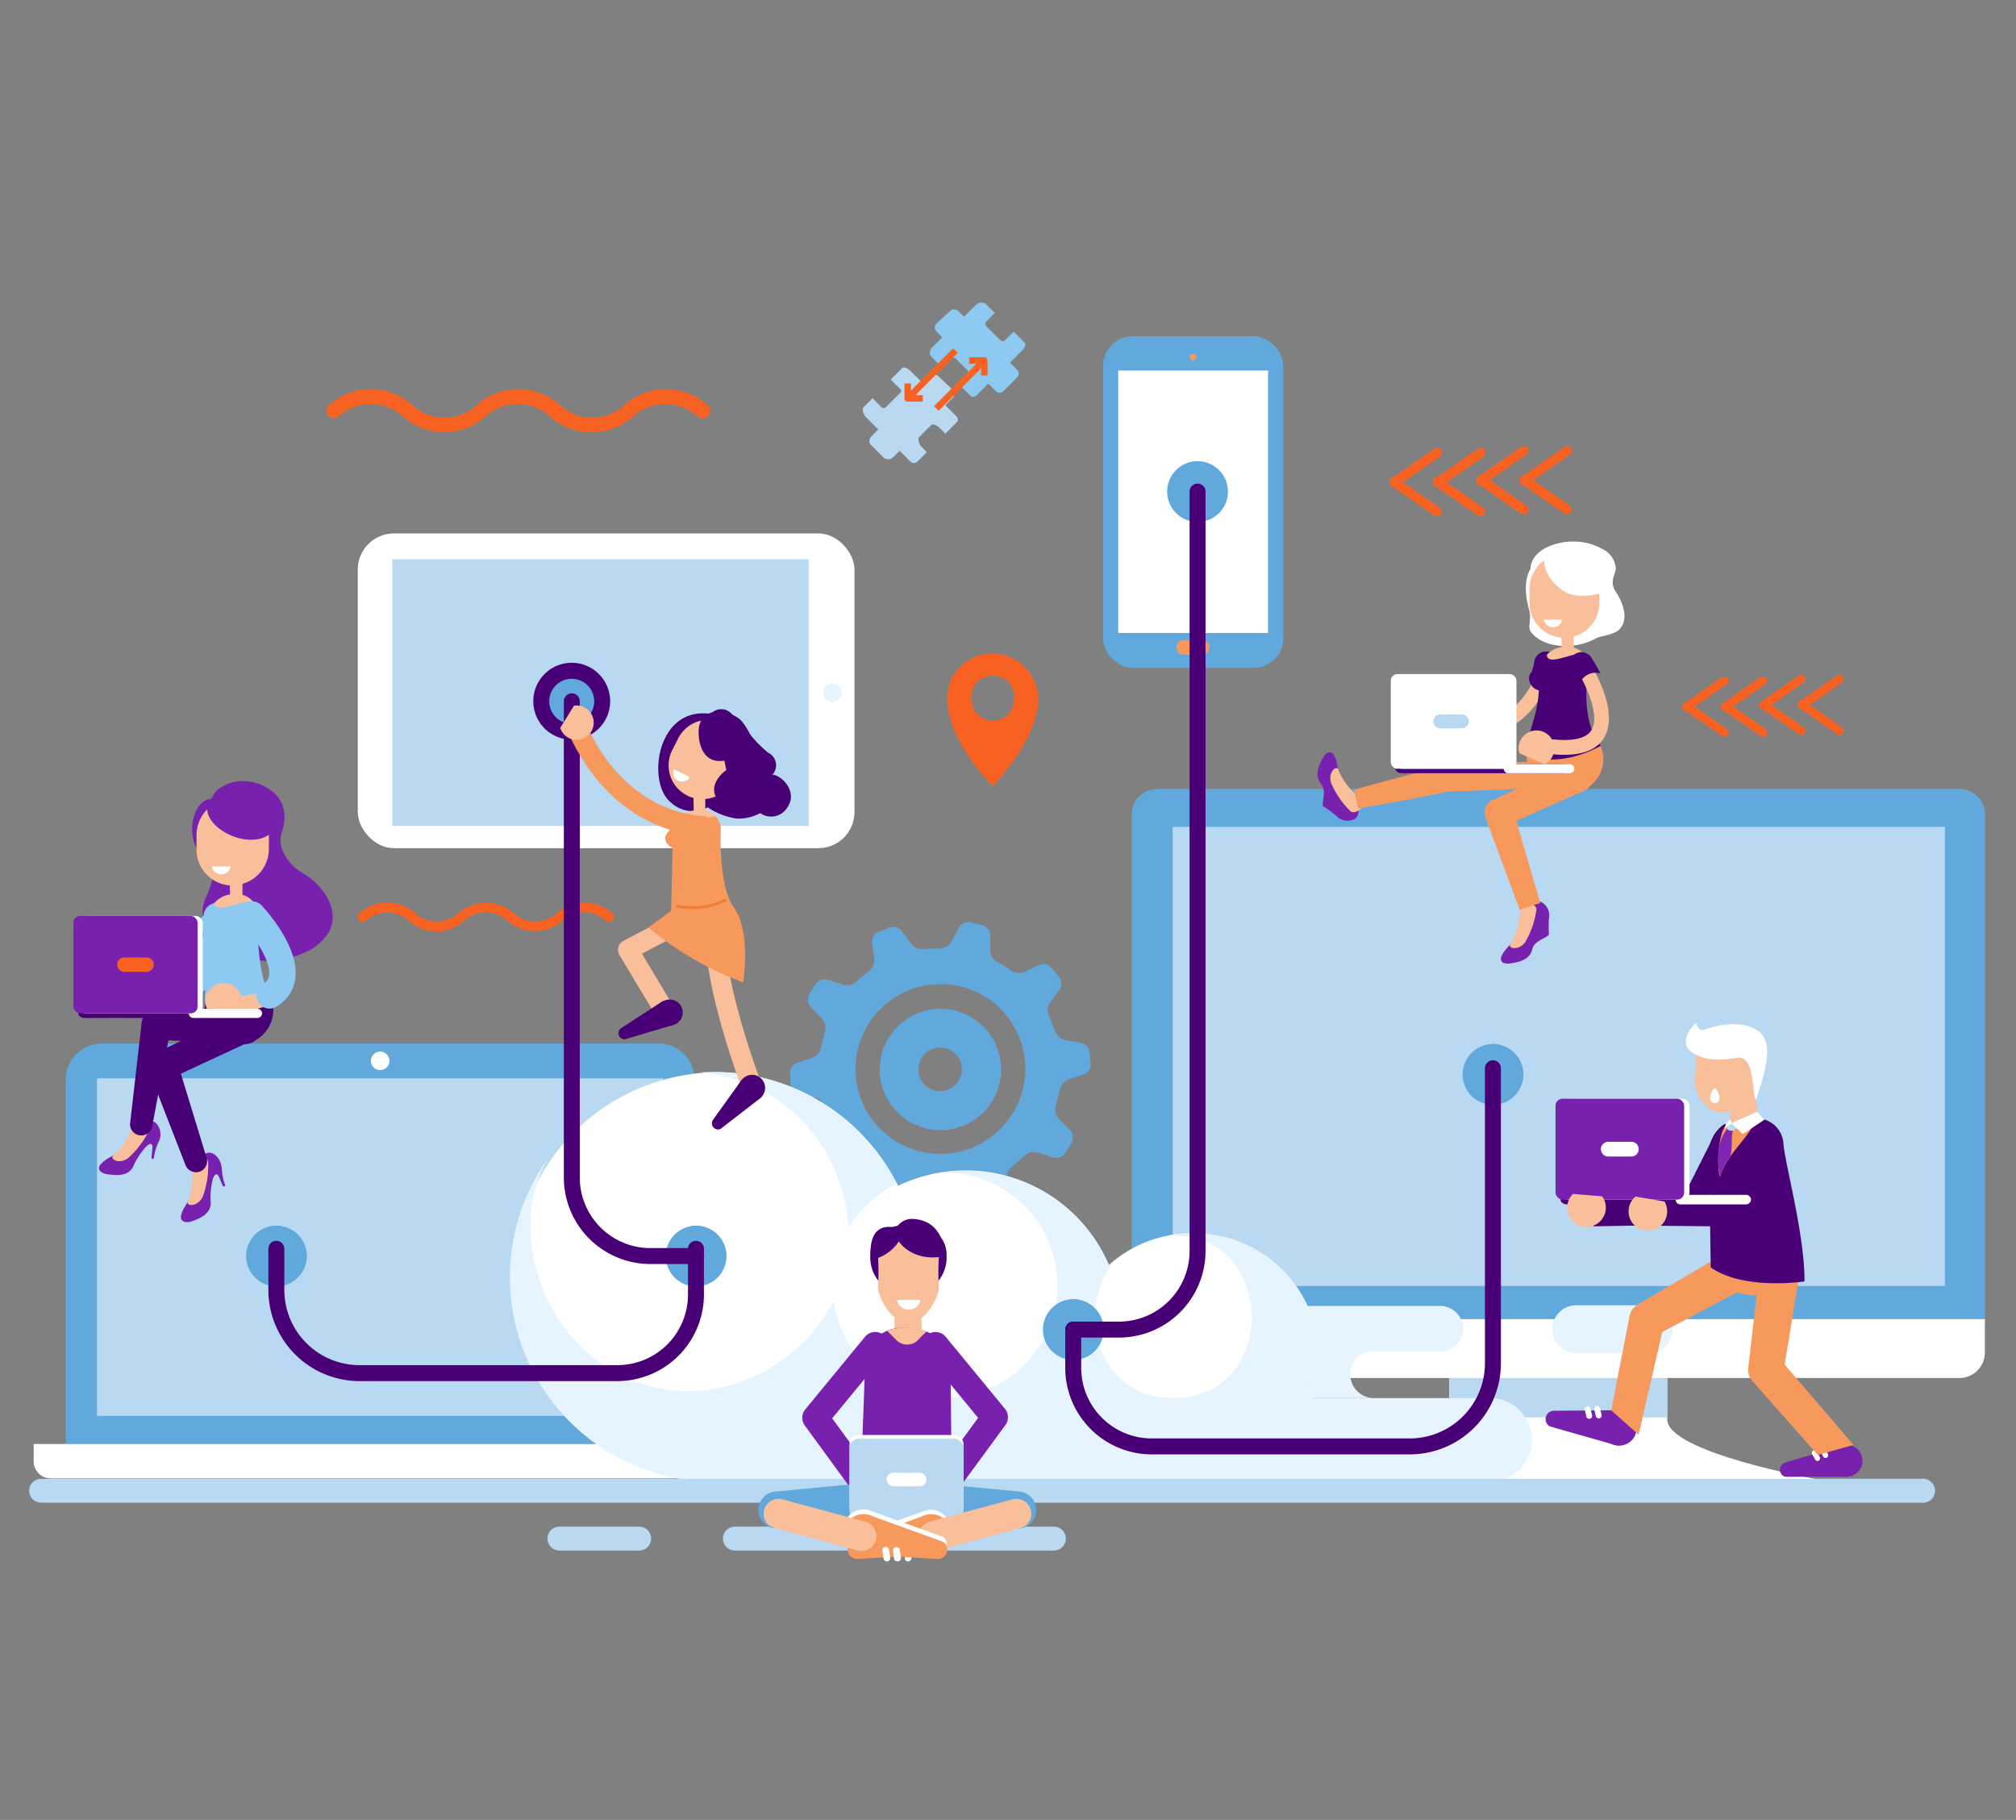 <?xml version="1.0" encoding="UTF-8" standalone="no"?> <svg xmlns:inkscape="http://www.inkscape.org/namespaces/inkscape" xmlns:sodipodi="http://sodipodi.sourceforge.net/DTD/sodipodi-0.dtd" xmlns="http://www.w3.org/2000/svg" xmlns:svg="http://www.w3.org/2000/svg" viewBox="0 0 360 325" id="Peopleusingcloudservice" version="1.1" sodipodi:docname="accompagnement-transition-digitale.svg" inkscape:version="1.2.1 (9c6d41e410, 2022-07-14)"><rect x="0" y="0" width="360" height="325" fill="#808080" stroke="none"/><defs id="defs6254"></defs><g data-name="Layer 1" fill="#000000" class="color000000 svgShape" id="g6249" transform="matrix(1.424,0,0,1.424,-83.411,-75.194)"><path fill="#b8d9f1" d="m 190.73,247.25 h -40 a 1.5,1.5 0 0 1 0,-3 h 40 a 1.5,1.5 0 1 1 0,3 z m -52,0 h -10 a 1.5,1.5 0 1 1 0,-3 h 10 a 1.5,1.5 0 1 1 0,3 z" class="colorb9b8f1 svgShape" id="path5899"></path><path fill="#61a9dc" d="m 195.19,184.67 a 1.37,1.37 0 0 0 -1.05,-1.1 l -2,-0.35 a 1.75,1.75 0 0 1 -1.23,-1.06 l -0.81,-2 a 1.71,1.71 0 0 1 0.15,-1.61 l 1.19,-1.67 a 1.34,1.34 0 0 0 0,-1.51 l -1.08,-1.28 a 1.35,1.35 0 0 0 -1.49,-0.28 l -1.84,0.91 a 1.72,1.72 0 0 1 -1.6,-0.16 c 0,0 -0.31,-0.24 -0.9,-0.61 -0.59,-0.37 -0.93,-0.53 -0.93,-0.53 a 1.7,1.7 0 0 1 -0.85,-1.36 v -2 a 1.38,1.38 0 0 0 -0.92,-1.21 l -1.62,-0.4 a 1.36,1.36 0 0 0 -1.37,0.65 l -0.31,0.59 -0.37,0.71 -0.27,0.51 a 1.8,1.8 0 0 1 -1.39,0.84 h -0.79 -0.36 l -1,0.07 a 1.76,1.76 0 0 1 -1.5,-0.63 l -1.2,-1.64 a 1.35,1.35 0 0 0 -1.45,-0.46 l -1.55,0.63 a 1.35,1.35 0 0 0 -0.73,1.33 l 0.29,2 a 1.71,1.71 0 0 1 -0.64,1.49 l -1.64,1.4 a 1.76,1.76 0 0 1 -1.57,0.36 l -2,-0.63 a 1.42,1.42 0 0 0 -1.46,0.48 c 0,0 -0.15,0.2 -0.45,0.71 -0.3,0.51 -0.43,0.72 -0.43,0.72 a 1.37,1.37 0 0 0 0.21,1.5 l 1.43,1.48 a 1.78,1.78 0 0 1 0.37,1.57 l -0.53,2.11 a 1.73,1.73 0 0 1 -1.05,1.21 l -1.94,0.65 a 1.35,1.35 0 0 0 -0.87,1.23 l 0.12,1.68 a 1.34,1.34 0 0 0 1,1.1 l 2,0.34 a 1.75,1.75 0 0 1 1.23,1.07 l 0.81,2 a 1.74,1.74 0 0 1 -0.13,1.61 l -1.2,1.67 a 1.31,1.31 0 0 0 0,1.51 l 1.07,1.28 a 1.35,1.35 0 0 0 1.49,0.27 L 166,199 a 1.64,1.64 0 0 1 1.59,0.16 c 0,0 0.32,0.24 0.9,0.6 0.58,0.36 0.94,0.55 0.94,0.55 a 1.67,1.67 0 0 1 0.85,1.35 v 2 a 1.35,1.35 0 0 0 0.9,1.21 l 1.63,0.4 a 1.34,1.34 0 0 0 1.36,-0.65 l 1,-1.81 a 1.76,1.76 0 0 1 1.39,-0.84 l 2.14,-0.16 a 1.76,1.76 0 0 1 1.5,0.64 l 1.2,1.64 a 1.34,1.34 0 0 0 1.45,0.45 l 1.56,-0.64 a 1.34,1.34 0 0 0 0.72,-1.32 l -0.29,-2 a 1.73,1.73 0 0 1 0.63,-1.49 l 1.65,-1.4 a 1.75,1.75 0 0 1 1.58,-0.36 l 1.94,0.62 a 1.41,1.41 0 0 0 1.45,-0.47 c 0,0 0.15,-0.2 0.47,-0.71 a 7.33,7.33 0 0 0 0.42,-0.73 1.4,1.4 0 0 0 -0.22,-1.51 l -1.42,-1.46 a 1.75,1.75 0 0 1 -0.37,-1.58 l 0.52,-2.09 a 1.75,1.75 0 0 1 1.06,-1.23 l 1.94,-0.64 a 1.35,1.35 0 0 0 0.87,-1.24 z m -9.66,7.82 a 10.64,10.64 0 1 1 -10.33,-16.19 9.59,9.59 0 0 1 1.07,-0.06 8,8 0 0 1 1,0 6.49,6.49 0 0 1 1.07,0.12 10.53,10.53 0 0 1 3.79,1.44 10.65,10.65 0 0 1 3.4,14.69 z" class="color566cd3 svgShape" id="path5901"></path><path fill="#61a9dc" d="m 180.49,180.44 a 7.62,7.62 0 0 0 -5.37,-1 7.61,7.61 0 1 0 5.37,1 z m -1.68,7.87 a 2.731,2.731 0 1 1 -4.64,-2.88 2.44,2.44 0 0 1 0.82,-0.84 2.74,2.74 0 0 1 2.94,0 1.18,1.18 0 0 1 0.18,0.13 2.72,2.72 0 0 1 0.7,3.59 z" class="color566cd3 svgShape" id="path5903"></path><path fill="#ffffff" d="m 267.65,230.81 v -10.1 h -27.33 v 10.1 c 0,4.12 -18.58,7.46 -18.58,7.46 h 64.49 c 0,0 -18.58,-3.34 -18.58,-7.46 z" class="colorffffff svgShape" id="path5905"></path><path fill="#b8d9f1" d="m 267.65,230.55 v -9.84 h -27.33 v 9.84 z" class="colorb9b8f1 svgShape" id="path5907"></path><path fill="#61a9dc" d="M 304.32,151.75 H 203.66 A 3.19,3.19 0 0 0 200.5,155 v 63.88 h 107 V 155 a 3.19,3.19 0 0 0 -3.18,-3.25 z" class="color566cd3 svgShape" id="path5909"></path><rect width="96.84" height="57.57" x="205.63" y="156.5" fill="#b8d9f1" class="colorb9b8f1 svgShape" id="rect5911"></rect><path fill="#ffffff" d="m 200.5,218.23 v 4.15 a 3.19,3.19 0 0 0 3.16,3.23 h 100.66 a 3.19,3.19 0 0 0 3.16,-3.23 v -4.15 z" class="colorffffff svgShape" id="path5913"></path><rect width="22.58" height="41.58" x="196.91" y="94.98" fill="#61a9dc" rx="3.68" class="color566cd3 svgShape" id="rect5915"></rect><rect width="18.79" height="32.91" x="198.8" y="99.27" fill="#ffffff" class="colorffffff svgShape" id="rect5917"></rect><path fill="#f7985d" fill-rule="evenodd" d="m 208.2,97.17 a 0.41,0.41 0 1 1 -0.42,0.41 0.41,0.41 0 0 1 0.42,-0.41 z m 1.18,37.73 H 207 a 0.91,0.91 0 0 1 -0.91,-0.9 v 0 a 0.91,0.91 0 0 1 0.91,-0.91 h 2.36 a 0.91,0.91 0 0 1 0.9,0.91 v 0 a 0.91,0.91 0 0 1 -0.88,0.9 z" class="colorf7b75d svgShape" id="path5919"></path><path fill="#61a9dc" d="m 145.69,233.89 v -45.62 a 4.55,4.55 0 0 0 -4.49,-4.6 H 71.31 a 4.55,4.55 0 0 0 -4.49,4.6 v 45.62 z" class="color566cd3 svgShape" id="path5921"></path><rect width="71.03" height="42.33" x="70.74" y="188.03" fill="#b8d9f1" class="colorb9b8f1 svgShape" id="rect5923"></rect><path fill="#ffffff" d="m 107.41,185.87 a 1.16,1.16 0 1 1 -1.16,-1.19 1.17,1.17 0 0 1 1.16,1.19 z M 62.8,233.89 v 2.16 a 2.13,2.13 0 0 0 2.11,2.15 h 82.69 a 2.13,2.13 0 0 0 2.11,-2.15 v -2.16 z" class="colorffffff svgShape" id="path5925"></path><path fill="#ffffff" fill-rule="evenodd" d="m 148.2,187.27 a 25.65,25.65 0 0 1 23,14.24 19.53,19.53 0 0 1 26.43,9.94 15.56,15.56 0 1 1 10.37,27.13 h -59.8 a 25.66,25.66 0 0 1 0,-51.31 z" class="colorffffff svgShape" id="path5927"></path><path fill="#e5f4ff" fill-rule="evenodd" d="m 165,206.77 a 14.55,14.55 0 0 1 6,-5.54 25.64,25.64 0 0 0 -22.83,-14 c -0.64,0 -1.27,0 -1.89,0.08 10.42,0.69 18.03,9.26 18.72,19.46 z" class="colore5e9ff svgShape" id="path5929"></path><path fill="#e5f4ff" fill-rule="evenodd" d="m 208,207.45 a 15.52,15.52 0 0 0 -3.07,0.31 c 0.26,0 0.51,0 0.78,0 13.14,0 13.12,20.38 0,20.38 -10,0 -12.38,-11.91 -7.07,-17.52 q -0.54,0.42 -1,0.87 a 19.5,19.5 0 0 0 -18,-11.87 19,19 0 0 0 -3,0.24 c 0.15,0 0.29,0 0.44,0 a 14.12,14.12 0 1 1 -14,16.12 20.85,20.85 0 0 1 -18,11.3 c -11.19,0 -19.48,-9.15 -20,-20 a 17.47,17.47 0 0 1 2.19,-9.19 25.65,25.65 0 0 0 20.9,40.52 H 208 a 15.57,15.57 0 1 0 0,-31.13 z" class="colore5e9ff svgShape" id="path5931"></path><path fill="#e5f4ff" d="M 245.39,238.57 H 200 a 5.22,5.22 0 0 1 -5.22,-5.22 v 0 a 5.22,5.22 0 0 1 5.22,-5.22 h 45.44 a 5.22,5.22 0 0 1 5.22,5.22 v 0 a 5.22,5.22 0 0 1 -5.27,5.22 z M 239,216.58 h -17.52 a 10.43,10.43 0 0 1 0.14,5.73 H 239 a 2.87,2.87 0 1 0 0,-5.73 z m 26.31,5.91 h -9.08 a 3,3 0 0 1 -3,-3 v 0 a 3,3 0 0 1 3,-3 h 9.08 a 3,3 0 0 1 3,3 v 0 a 3,3 0 0 1 -3,3 z" class="colore5e9ff svgShape" id="path5933"></path><path fill="#e5f4ff" d="m 230.89,228.13 h -11.41 a 3.1,3.1 0 0 0 2.17,-0.91 2.82,2.82 0 0 0 0.89,-2.06 3,3 0 0 0 -3.06,-2.94 h 11.41 a 2.84,2.84 0 0 0 -3,2.89 3,3 0 0 0 3,3.02 z" class="colore5e9ff svgShape" id="path5935"></path><rect width="62.29" height="39.47" x="103.44" y="119.7" fill="#ffffff" rx="4.53" class="colorffffff svgShape" id="rect5937"></rect><rect width="52.21" height="33.44" x="107.77" y="122.95" fill="#b8d9f1" class="colorb9b8f1 svgShape" id="rect5939"></rect><path fill="#e5f4ff" d="m 164.14,139.67 a 1.16,1.16 0 1 1 -1.16,-1.16 1.16,1.16 0 0 1 1.16,1.16 z" class="colore5e9ff svgShape" id="path5941"></path><circle cx="193.17" cy="219.54" r="3.81" fill="#61a9dc" class="color566cd3 svgShape" id="circle5943"></circle><path fill="#61a9dc" d="m 193.17,220.77 a 2.52,2.52 0 1 0 -2.52,-2.52 2.51,2.51 0 0 0 2.52,2.52 z m 52.63,-29.42 a 3.81,3.81 0 1 0 -3.81,-3.81 3.8,3.8 0 0 0 3.81,3.81 z" class="color566cd3 svgShape" id="path5945"></path><path fill="#61a9dc" d="m 245.8,188.77 a 2.52,2.52 0 1 0 -2.52,-2.52 2.52,2.52 0 0 0 2.52,2.52 z m -37.05,-70.51 a 3.81,3.81 0 1 0 -3.81,-3.81 3.81,3.81 0 0 0 3.81,3.81 z" class="color566cd3 svgShape" id="path5947"></path><path fill="#61a9dc" d="m 208.75,115.68 a 2.52,2.52 0 1 0 -2.51,-2.52 2.52,2.52 0 0 0 2.51,2.52 z" class="color566cd3 svgShape" id="path5949"></path><path fill="#8ec9f2" d="m 186.14,99.19 -0.91,-0.91 1.52,-1.53 c 0.31,-0.3 0.56,-0.78 0.29,-1 l -1.35,-1.35 -1,1 c -0.31,0.31 -0.54,0.21 -0.81,-0.06 l -1.46,-1.46 c -0.27,-0.26 -0.39,-0.52 -0.09,-0.83 l 1,-1 -1.16,-1.16 A 1,1 0 0 0 181,91 l -1.53,1.52 -0.73,-0.73 a 0.73,0.73 0 0 0 -1,0 L 176,93.38 a 0.74,0.74 0 0 0 0,1 l 0.73,0.73 -1.34,1.34 a 0.83,0.83 0 0 0 0,1.11 l 1.16,1.16 0.72,-0.73 c 0.31,-0.3 0.88,-0.49 1.15,-0.22 l 1.46,1.45 c 0.27,0.27 0,0.82 -0.26,1.13 l -0.72,0.72 1.35,1.35 c 0.27,0.27 0.61,0.14 0.92,-0.16 l 1.34,-1.35 0.92,0.92 a 0.67,0.67 0 0 0 1,0 l 1.66,-1.66 a 0.68,0.68 0 0 0 0.05,-0.98 z" class="color8edef2 svgShape" id="path5951"></path><path fill="#b8d9f1" d="m 175.31,100 -0.93,0.94 -1.57,-1.56 c -0.3,-0.31 -0.85,-0.67 -1.12,-0.4 l -1.42,1.42 1.13,1.13 c 0.31,0.3 0.21,0.39 -0.06,0.66 l -1.46,1.46 c -0.27,0.27 -0.49,0.5 -0.8,0.19 l -1.08,-1.1 -1.13,1.12 c -0.26,0.27 0,0.93 0.28,1.24 l 1.56,1.56 -0.81,0.82 c -0.27,0.26 -0.45,0.77 -0.15,1.07 l 1.66,1.67 a 0.89,0.89 0 0 0 1.16,-0.07 l 0.82,-0.81 1.29,1.29 a 0.65,0.65 0 0 0 1,0 l 1.12,-1.13 -0.67,-0.67 c -0.3,-0.3 -0.53,-1 -0.26,-1.25 l 1.46,-1.46 c 0.27,-0.27 0.81,0.09 1.12,0.4 l 0.67,0.67 1.42,-1.42 c 0.27,-0.27 0.18,-0.54 -0.12,-0.85 l -1.3,-1.3 0.93,-0.93 a 0.74,0.74 0 0 0 0,-1 L 176.27,100 a 0.65,0.65 0 0 0 -0.96,0 z" class="colorb8b9f1 svgShape" id="path5953"></path><path fill="#7d27b3" d="M 180.12,97.6 H 182 a 0.38,0.38 0 0 1 0.29,0.12 0.36,0.36 0 0 1 0.12,0.29 v 1.89 h -0.81 v -1.47 h -1.5 z" class="color2747b3 svgShape" id="path5955" style="fill:#f76223"></path><rect width="8.54" height="0.81" x="174.74" y="100.61" fill="#7d27b3" transform="rotate(-45,179.002,101.015)" class="color2747b3 svgShape" id="rect5957" style="fill:#f76223"></rect><path fill="#7d27b3" d="m 172,102.78 v 0 -1.89 h 0.81 v 1.47 h 1.49 v 0.81 h -1.91 a 0.38,0.38 0 0 1 -0.29,-0.12 0.36,0.36 0 0 1 -0.1,-0.27 z" class="color2747b3 svgShape" id="path5959" style="fill:#f76223"></path><rect width="8.54" height="0.81" x="171.1" y="99.36" fill="#7d27b3" transform="rotate(-45,175.392,99.76)" class="color2747b3 svgShape" id="rect5961" style="fill:#f76223"></rect><path fill="#b8d9f1" fill-rule="evenodd" d="m 183.05,134.74 a 5.66,5.66 0 0 0 -5.71,5.64 c 0,5.37 5.72,11 5.72,11 0,0 5.72,-5.77 5.72,-11 a 5.79,5.79 0 0 0 -5.73,-5.64 z m 1.41,8.06 a 2.74,2.74 0 0 1 -1.4,0.38 2.6,2.6 0 0 1 -1.82,-0.71 c -1.6,-1.48 -1,-4.92 1.83,-4.92 3.06,0 3.52,4.03 1.39,5.25 z" class="colorb9b8f1 svgShape" id="path5963" style="fill:#f76223"></path><path fill="#b8d9f1" d="m 274.53,137.72 -4.53,3.12 a 0.57,0.57 0 0 0 -0.37,0.22 0.56,0.56 0 0 0 -0.09,0.35 0.55,0.55 0 0 0 0.09,0.34 0.57,0.57 0 0 0 0.37,0.22 l 4.49,3.12 a 0.54,0.54 0 0 0 0.75,-0.13 0.55,0.55 0 0 0 -0.14,-0.75 l -4,-2.8 4,-2.81 a 0.55,0.55 0 0 0 0.14,-0.75 0.54,0.54 0 0 0 -0.71,-0.13 z" class="colorb9b8f1 svgShape" id="path5965" style="fill:#f76223"></path><path fill="#b8d9f1" d="m 279.33,137.72 -4.49,3.12 a 0.55,0.55 0 0 0 -0.36,0.22 0.56,0.56 0 0 0 -0.09,0.35 0.55,0.55 0 0 0 0.09,0.34 0.55,0.55 0 0 0 0.36,0.22 l 4.49,3.12 a 0.54,0.54 0 1 0 0.62,-0.88 l -4,-2.8 4,-2.81 a 0.54,0.54 0 0 0 -0.62,-0.88 z" class="colorb9b8f1 svgShape" id="path5967" style="fill:#f76223"></path><path fill="#b8d9f1" d="m 284.14,137.51 -4.49,3.12 a 0.53,0.53 0 0 0 -0.37,0.23 0.57,0.57 0 0 0 0.37,0.9 l 4.49,3.12 a 0.531,0.531 0 1 0 0.61,-0.87 l -4,-2.81 4,-2.81 a 0.53,0.53 0 0 0 0.13,-0.74 0.54,0.54 0 0 0 -0.74,-0.14 z" class="colorb9b8f1 svgShape" id="path5969" style="fill:#f76223"></path><path fill="#b8d9f1" d="m 288.94,137.51 -4.49,3.12 a 0.53,0.53 0 0 0 -0.36,0.23 0.63,0.63 0 0 0 0,0.68 0.52,0.52 0 0 0 0.36,0.22 l 4.49,3.12 a 0.54,0.54 0 0 0 0.75,-0.13 0.52,0.52 0 0 0 -0.14,-0.74 l -4,-2.81 4,-2.81 a 0.52,0.52 0 0 0 0.14,-0.74 0.55,0.55 0 0 0 -0.75,-0.14 z m -50.53,-28.41 -5.09,3.54 a 0.59,0.59 0 0 0 -0.51,0.64 0.59,0.59 0 0 0 0.1,0.38 0.57,0.57 0 0 0 0.41,0.25 l 5.09,3.54 a 0.62,0.62 0 0 0 0.85,-0.15 0.61,0.61 0 0 0 -0.16,-0.84 l -4.57,-3.18 4.57,-3.18 a 0.61,0.61 0 1 0 -0.69,-1 z" class="colorb9b8f1 svgShape" id="path5971" style="fill:#f76223"></path><path fill="#b8d9f1" d="m 243.85,109.1 -5.08,3.54 a 0.62,0.62 0 0 0 -0.42,0.25 0.6,0.6 0 0 0 -0.1,0.39 0.58,0.58 0 0 0 0.52,0.63 l 5.08,3.54 a 0.62,0.62 0 0 0 0.85,-0.15 0.61,0.61 0 0 0 -0.15,-0.84 l -4.55,-3.18 4.58,-3.18 a 0.61,0.61 0 0 0 -0.7,-1 z" class="colorb9b8f1 svgShape" id="path5973" style="fill:#f76223"></path><path fill="#b8d9f1" d="m 249.29,108.87 -5.08,3.53 a 0.63,0.63 0 0 0 -0.42,0.26 0.58,0.58 0 0 0 -0.1,0.38 0.6,0.6 0 0 0 0.1,0.39 0.62,0.62 0 0 0 0.42,0.25 l 5.08,3.54 a 0.61,0.61 0 0 0 0.7,-1 l -4.58,-3.22 4.58,-3.18 a 0.61,0.61 0 0 0 0.15,-0.84 0.62,0.62 0 0 0 -0.85,-0.11 z" class="colorb9b8f1 svgShape" id="path5975" style="fill:#f76223"></path><path fill="#b8d9f1" d="m 254.74,108.87 -5.09,3.53 a 0.66,0.66 0 0 0 -0.42,0.26 0.58,0.58 0 0 0 -0.1,0.38 0.6,0.6 0 0 0 0.1,0.39 0.64,0.64 0 0 0 0.42,0.25 l 5.09,3.54 a 0.61,0.61 0 0 0 0.84,-0.15 0.62,0.62 0 0 0 -0.15,-0.85 l -4.58,-3.22 4.58,-3.18 a 0.607,0.607 0 0 0 -0.69,-1 z" class="colorb9b8f1 svgShape" id="path5977" style="fill:#f76223"></path><path fill="#7821af" d="m 85,160.47 c -1.3,0 -2.34,-1.69 -2.33,-3.75 0.01,-2.06 1.09,-3.72 2.39,-3.72 1.3,0 2.34,1.68 2.33,3.75 -0.01,2.07 -1.06,3.72 -2.39,3.72 z" class="color2143af svgShape" id="path5979"></path><path fill="#7821af" d="m 96.43,162.23 c -1.51,-0.87 -3.18,-3 -2.54,-4.95 1.49,-4.47 -2,-6.07 -3.72,-6.4 a 5.16,5.16 0 0 0 -4.2,0.88 c -1.56,1.25 -1.1,3.4 -0.23,5.13 a 1.91,1.91 0 0 0 -0.85,2.58 c 1.18,1.9 0.16,4.45 -0.54,6 -1.13,2.44 0.44,5.46 3.19,6.85 a 11,11 0 0 0 9.09,0 6.55,6.55 0 0 0 3.23,-2.7 c 1.35,-2.62 -0.6,-5.76 -3.43,-7.39 z" class="color2143af svgShape" id="path5981"></path><path fill="#f9be9a" d="m 77.5,179.32 a 19.26,19.26 0 0 1 -2.07,0.17 1,1 0 1 1 -0.05,-1.91 c 3.36,-0.1 5.87,-1.09 7.47,-3 a 9.7,9.7 0 0 0 2,-6.82 1,1 0 0 1 0.83,-1.07 1,1 0 0 1 1.07,0.83 11.57,11.57 0 0 1 -2.41,8.31 10.57,10.57 0 0 1 -6.84,3.49 z" class="colorf99ab6 svgShape" id="path5983"></path><path fill="#8ec9f2" d="m 85.54,166.05 a 1.67,1.67 0 0 0 -1.42,1.84 9.16,9.16 0 0 1 -1.81,6.29 7.84,7.84 0 0 1 -4.67,2.46 3.73,3.73 0 0 1 0.22,3.33 11.24,11.24 0 0 0 7,-3.63 12.38,12.38 0 0 0 2.58,-8.86 1.67,1.67 0 0 0 -1.9,-1.43 z" class="color8edef2 svgShape" id="path5985"></path><path fill="#f9be9a" d="m 85.8,167.68 a 1.06,1.06 0 0 1 -0.3,-1.68 3.36,3.36 0 0 1 2.43,-1.08 h 0.24 a 2.66,2.66 0 0 1 2.13,0.94 c -0.41,1.25 -3.17,2.32 -4.5,1.82 z" class="colorf99ab6 svgShape" id="path5987"></path><path fill="#f9be9a" d="m 87.42,163 v 1.08 2 h 1.56 v -2.6 -1 A 2.67,2.67 0 0 1 87.42,163 Z" class="colorf99ab6 svgShape" id="path5989"></path><path fill="#f9be9a" d="m 87.42,163.26 v 1.08 A 2.75,2.75 0 0 0 89,163.6 v -0.81 a 2.61,2.61 0 0 1 -1.58,0.47 z" class="colorf99ab6 svgShape" id="path5991"></path><path fill="#f9be9a" d="m 87.81,163.81 v 0 a 4.54,4.54 0 0 0 4.48,-4.57 v -1.78 A 4.53,4.53 0 0 0 87.7,153 v 0 a 4.59,4.59 0 0 0 -2.19,0.59 4.53,4.53 0 0 0 -2.29,4 v 1.78 a 4.51,4.51 0 0 0 4.57,4.48 z" class="colorf99ab6 svgShape" id="path5993"></path><path fill="#490077" d="m 84.37,178.53 a 4.29,4.29 0 1 0 5.14,-3.23 4.3,4.3 0 0 0 -5.14,3.23 z" class="color121f55 svgShape" id="path5995"></path><path fill="#feffff" d="m 87.51,161.46 a 1.21,1.21 0 0 1 -2.38,0 z" class="colorfffeff svgShape" id="path5997"></path><path fill="#8ec9f2" d="m 83.52,168.39 c -0.29,0.81 0.52,1.63 1.38,1.72 a 1.55,1.55 0 0 0 1.72,-1.38 c 0.09,-0.85 -1.18,-2.73 -1.66,-2 -0.48,0.73 -1.19,0.97 -1.44,1.66 z" class="color8edef2 svgShape" id="path5999"></path><path fill="#8ec9f2" d="m 90.3,165.85 a 2.62,2.62 0 0 1 0.63,1.6 c 0,0 -0.38,7.05 1.55,10.3 l -8.22,0.69 0.22,-9.76 a 3.59,3.59 0 0 1 1,-2.68 c 0.06,1.57 3.3,-0.32 4.82,-0.15 z" class="color8edef2 svgShape" id="path6001"></path><path fill="#7821af" d="m 84.76,197.35 a 1.46,1.46 0 0 0 -1.2,1 31.85,31.85 0 0 1 -0.93,4.14 c -0.49,1.28 -1,1.55 -1.31,2.59 -0.3,0.89 0.52,1.18 1.33,0.87 0.32,-0.13 2.32,-0.65 2.36,-2.25 a 9,9 0 0 1 0.26,-3.06 c 0.37,-1 0.69,-0.44 0.81,-0.14 0.12,0.3 0.35,0.85 0.44,1 a 0.14,0.14 0 0 0 0.19,0.08 v 0 a 0.14,0.14 0 0 0 0.08,-0.2 7.36,7.36 0 0 1 -0.4,-2 c -0.09,-1.27 -0.94,-2.06 -1.63,-2.03 z" class="color2143af svgShape" id="path6003"></path><path fill="#f9be9a" d="m 84,202.87 a 11,11 0 0 0 0.67,-4.45 c -0.29,-0.74 -1.84,-0.8 -1.94,-0.13 -0.16,1.15 0.31,3.16 -0.64,5.32 0.08,0.56 1.39,0.39 1.91,-0.74 z" class="colorf99ab6 svgShape" id="path6005"></path><path fill="#490077" d="m 89.89,183.44 -10.12,4.7 1,-2.28 3.71,12.14 a 1.39,1.39 0 0 1 -0.92,1.75 1.42,1.42 0 0 1 -1.72,-0.83 l -4.61,-11.86 a 1.78,1.78 0 0 1 0.89,-2.24 h 0.07 L 88.26,180 a 1.92,1.92 0 0 1 1.65,3.46 z" class="color121f55 svgShape" id="path6007"></path><path fill="#7821af" d="m 78,193.53 a 1.43,1.43 0 0 0 -1.5,0.28 33.11,33.11 0 0 1 -2.8,3.19 c -1,0.91 -1.58,0.91 -2.37,1.67 -0.79,0.76 -0.08,1.3 0.78,1.4 0.34,0 2.36,0.51 3.13,-0.89 a 9,9 0 0 1 1.66,-2.59 c 0.8,-0.72 0.82,-0.07 0.78,0.26 -0.04,0.33 -0.08,0.91 -0.1,1.13 a 0.16,0.16 0 0 0 0.13,0.15 v 0 a 0.14,0.14 0 0 0 0.16,-0.14 7,7 0 0 1 0.6,-2 2,2 0 0 0 -0.47,-2.46 z" class="color2143af svgShape" id="path6009"></path><path fill="#f9be9a" d="m 74.68,198 a 11.1,11.1 0 0 0 2.67,-3.62 c 0.09,-0.79 -1.26,-1.57 -1.66,-1 -0.68,0.94 -1.2,2.94 -3,4.4 -0.2,0.58 1.05,1 1.99,0.22 z" class="colorf99ab6 svgShape" id="path6011"></path><path fill="#490077" d="M 89.18,183.74 78,183.18 l 2,-1.57 -2.35,12.5 a 1.4,1.4 0 0 1 -2.76,-0.42 l 1.45,-12.64 a 1.77,1.77 0 0 1 1.83,-1.57 h 0.08 l 11.15,0.44 a 1.911,1.911 0 1 1 -0.14,3.82 z" class="color121f55 svgShape" id="path6013"></path><path fill="#f9be9a" d="m 90,179.49 c -0.49,0.08 -1,0.14 -1.57,0.18 a 1,1 0 0 1 -0.12,-1.92 c 1.77,-0.11 4,-0.55 4.58,-2 0.9,-2.25 -2.21,-6.35 -3.37,-7.61 a 1,1 0 0 1 1.41,-1.3 c 0.54,0.59 5.25,5.85 3.74,9.63 -0.67,1.6 -2.22,2.6 -4.67,3.02 z" class="colorf99ab6 svgShape" id="path6015"></path><path fill="#8ec9f2" d="m 91.42,166.39 a 1.66,1.66 0 0 0 -2.47,0 1.71,1.71 0 0 0 0.08,2.25 c 1.32,1.46 3.89,5.1 3.19,6.83 a 1.6,1.6 0 0 1 -0.69,0.75 1.63,1.63 0 0 0 -0.78,1.72 v 0 a 1.63,1.63 0 0 0 2.38,1.15 4.82,4.82 0 0 0 2.17,-2.41 c 1.64,-4.02 -2.94,-9.28 -3.88,-10.29 z" class="color8edef2 svgShape" id="path6017"></path><path fill="#f9be9a" d="M 84.33,178.57 A 2.37,2.37 0 0 0 85,180 l 3.5,-0.29 a 2.3,2.3 0 1 0 -4.17,-1.15 z M 72.41,179 a 2.32,2.32 0 0 0 0.61,1.46 l 3.51,-0.14 a 2.25,2.25 0 0 0 0.48,-1.5 2.302,2.302 0 1 0 -4.6,0.18 z" class="colorf99ab6 svgShape" id="path6019"></path><path fill="#7821af" d="m 93,156.56 c -0.5,1.45 -2.78,2 -5.09,1.16 -2.31,-0.84 -3.76,-2.64 -3.25,-4.09 0.51,-1.45 2.79,-2 5.09,-1.15 2.3,0.85 3.8,2.63 3.25,4.08 z" class="color2143af svgShape" id="path6021"></path><path fill="#490077" d="m 90.62,179.89 a 0.58,0.58 0 0 0 -0.57,-0.58 H 69.19 c -0.44,0 -0.79,0.26 -0.79,0.58 0,0.32 0.35,0.57 0.79,0.57 h 20.86 a 0.58,0.58 0 0 0 0.57,-0.57 z" class="color121f55 svgShape" id="path6023"></path><path fill="#ffffff" d="m 91.44,179.89 a 0.6,0.6 0 0 1 -0.62,0.57 H 82.9 a 0.58,0.58 0 1 1 0,-1.15 h 7.92 a 0.6,0.6 0 0 1 0.62,0.58 z" class="colorffffff svgShape" id="path6025"></path><rect width="15.57" height="12.21" x="68.43" y="167.67" fill="#ffffff" rx="0.85" class="colorffffff svgShape" id="rect6027"></rect><rect width="15.57" height="12.21" x="67.78" y="167.67" fill="#7821af" rx="0.85" class="color2143af svgShape" id="rect6029"></rect><path fill="#ffffff" d="m 77.86,173.78 v 0 a 0.9,0.9 0 0 0 -0.9,-0.9 h -2.79 a 0.89,0.89 0 0 0 -0.89,0.9 v 0 a 0.89,0.89 0 0 0 0.89,0.89 H 77 a 0.89,0.89 0 0 0 0.86,-0.89 z M 114.33,107 a 7.69,7.69 0 0 1 -5.25,-2 6,6 0 0 0 -8,0 0.934,0.934 0 0 1 -1.27,-1.37 7.85,7.85 0 0 1 10.51,0 5.93,5.93 0 0 0 8,0 7.85,7.85 0 0 1 10.51,0 5.93,5.93 0 0 0 8,0 7.85,7.85 0 0 1 10.51,0 0.958,0.958 0 1 1 -1.34,1.37 6,6 0 0 0 -8,0 7.85,7.85 0 0 1 -10.51,0 6,6 0 0 0 -8,0 7.69,7.69 0 0 1 -5.16,2 z m -0.98,62.62 a 5.14,5.14 0 0 1 -3.52,-1.36 4,4 0 0 0 -5.35,0 0.623,0.623 0 0 1 -0.85,-0.91 5.26,5.26 0 0 1 7.05,0 4,4 0 0 0 5.35,0 5.26,5.26 0 0 1 7,0 4,4 0 0 0 5.35,0 5.24,5.24 0 0 1 7,0 0.62,0.62 0 0 1 0,0.88 0.63,0.63 0 0 1 -0.89,0 4,4 0 0 0 -5.34,0 5.26,5.26 0 0 1 -7,0 4,4 0 0 0 -5.35,0 5.19,5.19 0 0 1 -3.45,1.39 z" class="colorffffff svgShape" id="path6031" style="fill:#f76223"></path><g data-name="8. Right shoe" fill="#000000" class="color000000 svgShape" id="g6039"><path fill="#7821af" d="m 259.5,231.28 a 2.2,2.2 0 1 0 2.71,-1.5 2.19,2.19 0 0 0 -2.71,1.5 z" class="color2143af svgShape" id="path6033"></path><path fill="#7821af" d="m 253,231.7 8,2.28 a 1.59,1.59 0 0 0 2,-1.09 v 0 c 0.24,-0.84 -0.34,-3 -1.18,-3.24 l -8.38,0.07 a 1.05,1.05 0 0 0 -0.74,1.79 0.83,0.83 0 0 0 0.3,0.19 z" class="color2143af svgShape" id="path6035"></path><path fill="#ffffff" d="m 259.07,230.68 v 0 a 0.37,0.37 0 0 0 0.34,-0.46 l -0.19,-0.82 a 0.37,0.37 0 0 0 -0.38,-0.29 v 0 a 0.37,0.37 0 0 0 -0.34,0.46 l 0.19,0.82 a 0.39,0.39 0 0 0 0.38,0.29 z m -1.19,0.05 v 0 a 0.37,0.37 0 0 0 0.34,-0.46 l -0.2,-0.82 a 0.36,0.36 0 0 0 -0.37,-0.29 v 0 a 0.37,0.37 0 0 0 -0.34,0.46 l 0.19,0.82 a 0.38,0.38 0 0 0 0.38,0.29 z" class="colorffffff svgShape" id="path6037"></path></g><path fill="#f7985d" d="m 264,216.36 v 0 l 12,-7.06 3.58,3.88 -12.56,6.66 -2.95,12.83 H 264 l -3.37,-3 2.28,-11.76 a 2.16,2.16 0 0 1 1.09,-1.55 z" class="colorf7b75d svgShape" id="path6041"></path><g data-name="8. Right shoe" fill="#000000" class="color000000 svgShape" id="g6049"><path fill="#7821af" d="m 288.13,236 a 2,2 0 1 0 2,-2 2,2 0 0 0 -2,2 z" class="color2143af svgShape" id="path6043"></path><path fill="#7821af" d="m 282.6,238 h 7.47 a 1.43,1.43 0 0 0 1.43,-1.43 v 0 c 0,-0.79 -1,-2.51 -1.82,-2.51 l -7.22,2.15 a 0.94,0.94 0 0 0 -0.2,1.72 0.72,0.72 0 0 0 0.34,0.07 z" class="color2143af svgShape" id="path6045"></path><path fill="#ffffff" d="m 287.61,235.62 v 0 a 0.34,0.34 0 0 0 0.18,-0.48 l -0.37,-0.67 a 0.35,0.35 0 0 0 -0.4,-0.15 v 0 a 0.33,0.33 0 0 0 -0.18,0.48 l 0.37,0.67 a 0.35,0.35 0 0 0 0.4,0.15 z m -1.02,0.38 v 0 a 0.33,0.33 0 0 0 0.18,-0.48 l -0.37,-0.67 a 0.34,0.34 0 0 0 -0.39,-0.15 v 0 a 0.34,0.34 0 0 0 -0.19,0.48 l 0.38,0.66 a 0.33,0.33 0 0 0 0.39,0.16 z" class="colorffffff svgShape" id="path6047"></path></g><path fill="#f7985d" d="m 274.31,207.52 7.94,-0.87 a 10,10 0 0 1 1.27,3.07 4.63,4.63 0 0 1 -0.6,3.49 4.69,4.69 0 0 1 -2.89,2 c -0.61,0.13 -3.63,0.18 -5,-1.2 -2.12,-2.01 -0.72,-6.49 -0.72,-6.49 z" class="colorf7b75d svgShape" id="path6051"></path><path fill="#f7985d" d="m 279.26,211.77 h 5.11 l -2,12.16 8.63,10.07 -4.48,1.26 -8.19,-9.26 a 2.11,2.11 0 0 1 -0.51,-1.75 z" class="colorf7b75d svgShape" id="path6053"></path><path fill="#490077" d="m 258.37,206.59 11.84,-0.2 a 1.4,1.4 0 0 0 1.23,-0.78 l 4.65,-9.22 -2.52,-1.27 -4.26,8.47 -11,0.19 z" class="color121f55 svgShape" id="path6055"></path><polygon fill="#f9be9a" points="279.1,195.13 278.6,187.91 278.45,185.86 275.27,187.82 275.63,195.29 " class="colorf99ab6 svgShape" id="polygon6057"></polygon><path fill="#f9be9a" d="m 277.92,190.18 a 4.43,4.43 0 0 1 -2.42,2.4 l -0.12,-2.5 z" class="colorf99ab6 svgShape" id="path6059"></path><path fill="#f9be9a" d="m 274.15,192.25 -0.54,-0.14 c -1.29,-0.35 -2.56,-2.47 -2.51,-3.7 a 27.15,27.15 0 0 0 0.12,-3.17 2.37,2.37 0 0 1 2.56,-2.37 l 2.76,0.11 a 1.88,1.88 0 0 1 1.8,2 l -0.18,4.47 c -0.06,1.55 -2.44,3.05 -4.01,2.8 z m 5.69,0.99 a 2,2 0 0 0 -1.3,-0.32 l -1.53,0.18 a 4.57,4.57 0 0 0 -2,0.75 5.86,5.86 0 0 0 4.83,-0.61 z" class="colorf99ab6 svgShape" id="path6061"></path><path fill="#490077" d="m 282.22,196.18 a 3.38,3.38 0 0 0 -2.45,-3 c -2.22,0.32 -4.22,0.44 -5,0.62 a 4.37,4.37 0 0 0 -1.86,4.12 l 0.19,13.82 c 4.15,2.93 11.76,1.76 11.76,1.76 0.03,-5.96 -2.51,-14.95 -2.64,-17.32 z" class="color121f55 svgShape" id="path6063"></path><path fill="#490077" d="m 266.7,206.52 9.66,0.1 a 1.4,1.4 0 0 0 1.41,-1.2 l 1.59,-10.64 -2.78,-0.42 -1.41,9.43 -8.44,-0.09 z" class="color121f55 svgShape" id="path6065"></path><path fill="#f7985d" d="m 275.2,193.73 c 0.63,-0.15 1.75,-0.18 3.54,-0.4 -1,2.33 -3.67,4.26 -4.46,7 -0.42,-0.46 -0.38,-5.7 0.92,-6.6 z" class="colorf7b75d svgShape" id="path6067"></path><path fill="#7d27b3" d="m 275.31,194.16 c 0.11,-0.13 0.48,-0.39 0.49,-0.53 0.29,0 0.24,0.08 0.64,0 -1.08,1 -0.46,2.66 -0.88,4.17 a 8.24,8.24 0 0 0 -1.28,2.48 8.61,8.61 0 0 1 -0.13,-3.61 5.46,5.46 0 0 1 1.16,-2.51 z" class="color2747b3 svgShape" id="path6069"></path><path fill="#b8d9f1" d="m 275.18,194.42 a 0.94,0.94 0 0 0 0.9,0.13 c 0.18,-0.12 0.35,-0.8 0.35,-0.8 l -1.35,-0.2 a 2.29,2.29 0 0 0 0.1,0.87 z" class="colorb8b9f1 svgShape" id="path6071"></path><path fill="#ffffff" d="m 272.8,185.59 c -5.33,-1.16 -1.49,-4.56 -1.49,-4.56 0,0 0.11,1.27 1.14,0.86 2,-0.8 6.28,-1.3 7.46,1.29 0.92,2 -0.8,6.41 -1.12,7.55 -0.53,-0.33 -0.08,-5.51 -2.27,-5.29 a 12.59,12.59 0 0 1 -3.72,0.15 z" class="colorffffff svgShape" id="path6073"></path><path fill="#feffff" d="m 273.61,191.13 c -1.09,0 -0.39,-1.85 0,-1.83 0.39,0.02 1.09,1.88 0,1.83 z" class="colorfffeff svgShape" id="path6075"></path><polygon fill="#ffffff" points="278.9,192.23 275.68,193.66 277.11,195.03 279.82,193.23 " class="colorffffff svgShape" id="polygon6077"></polygon><polygon fill="#ffffff" points="275.53,193.19 275.75,193.66 274.86,194.34 275.01,193.74 " class="colorffffff svgShape" id="polygon6079"></polygon><path fill="#490077" d="m 277.3,203.24 a 0.6,0.6 0 0 0 -0.6,-0.6 h -21.6 c -0.46,0 -0.83,0.27 -0.83,0.6 0,0.33 0.37,0.6 0.83,0.6 h 21.6 a 0.6,0.6 0 0 0 0.6,-0.6 z" class="color121f55 svgShape" id="path6081"></path><path fill="#ffffff" d="m 278.15,203.24 a 0.63,0.63 0 0 1 -0.65,0.6 h -8.2 a 0.6,0.6 0 1 1 0,-1.2 h 8.2 a 0.63,0.63 0 0 1 0.65,0.6 z" class="colorffffff svgShape" id="path6083"></path><rect width="16.13" height="12.65" x="254.31" y="190.59" fill="#ffffff" rx="0.88" class="colorffffff svgShape" id="rect6085"></rect><rect width="16.13" height="12.65" x="253.64" y="190.59" fill="#7821af" rx="0.88" class="color2143af svgShape" id="rect6087"></rect><path fill="#ffffff" d="m 264.07,196.91 v 0 a 0.92,0.92 0 0 0 -0.92,-0.92 h -2.89 a 0.93,0.93 0 0 0 -0.93,0.92 v 0 a 0.93,0.93 0 0 0 0.93,0.93 h 2.89 a 0.93,0.93 0 0 0 0.92,-0.93 z" class="colorffffff svgShape" id="path6089"></path><path fill="#f9be9a" d="m 267.61,205.11 a 2.43,2.43 0 0 0 -0.31,-1.64 l -3.63,-0.61 a 2.42,2.42 0 1 0 3.94,2.25 z m -7.67,-0.67 a 2.37,2.37 0 0 0 -0.45,-1.61 l -3.67,-0.3 a 2.42,2.42 0 1 0 4.12,1.91 z" class="colorf99ab6 svgShape" id="path6091"></path><path fill="#ffffff" d="m 250.52,132 c -0.41,-0.59 0.15,-1.58 -0.2,-2.75 -1,-3.54 0.18,-5.08 0.18,-5.08 0,-1.3 1.07,-2.44 2.71,-3 a 7.52,7.52 0 0 1 2.59,-0.45 7.18,7.18 0 0 1 3.69,0.92 2.91,2.91 0 0 1 1.71,2.5 c -0.06,0.7 -0.81,1.62 -0.05,2.8 1.88,2.9 1.07,4.58 0.07,5.1 -1,0.52 -2,0.52 -2.53,0.83 -2.77,1.52 -6.69,1.2 -8.17,-0.87 z" class="colorffffff svgShape" id="path6093"></path><path fill="#f9be9a" d="m 241.82,144.93 a 18.67,18.67 0 0 1 -2,-0.34 0.934,0.934 0 0 1 0.42,-1.82 c 3.18,0.74 5.78,0.42 7.74,-0.93 a 9.53,9.53 0 0 0 3.52,-5.94 0.94,0.94 0 0 1 1,-0.8 0.92,0.92 0 0 1 0.8,1 11.26,11.26 0 0 1 -4.3,7.23 10.32,10.32 0 0 1 -7.18,1.6 z" class="colorf99ab6 svgShape" id="path6095"></path><path fill="#490077" d="m 251.08,137.33 a 2.1,2.1 0 0 0 -0.51,0 9.06,9.06 0 0 0 0.41,-1.55 1.48,1.48 0 0 1 1.47,-1.28 h 0.18 a 1.48,1.48 0 0 1 1.27,1.66 11.53,11.53 0 0 1 -0.71,2.56 2.13,2.13 0 0 0 -2.11,-1.39 z" class="color121f55 svgShape" id="path6097"></path><path fill="#f9be9a" d="m 252.83,136.54 a 1,1 0 0 1 -0.29,-1.62 3.2,3.2 0 0 1 2.36,-1 h 0.24 a 2.57,2.57 0 0 1 2.06,0.91 c -0.39,1.17 -3.08,2.17 -4.37,1.71 z" class="colorf99ab6 svgShape" id="path6099"></path><path fill="#f9be9a" d="m 254.41,132 v 1.05 2 h 1.51 v -2.52 -1 a 2.53,2.53 0 0 1 -1.51,0.47 z" class="colorf99ab6 svgShape" id="path6101"></path><path fill="#f9be9a" d="m 254.41,132.25 v 1.05 a 2.61,2.61 0 0 0 1.53,-0.72 v -0.78 a 2.53,2.53 0 0 1 -1.53,0.45 z" class="colorf99ab6 svgShape" id="path6103"></path><path fill="#f9be9a" d="m 254.78,132.79 v 0 a 4.39,4.39 0 0 0 3.5,-1.78 4.47,4.47 0 0 0 0.85,-2.66 v -1.73 a 4.46,4.46 0 0 0 -1.41,-3.18 4.41,4.41 0 0 0 -3,-1.17 v 0 a 4.4,4.4 0 0 0 -4.35,4.44 v 1.73 a 4.39,4.39 0 0 0 2.15,3.73 4.34,4.34 0 0 0 2.26,0.62 z" class="colorf99ab6 svgShape" id="path6105"></path><path fill="#f7985d" d="m 250.06,147.09 c -0.51,2.25 2.27,4.49 4.52,5 a 4.174,4.174 0 0 0 1.85,-8.14 c -2.24,-0.51 -5.86,0.89 -6.37,3.14 z" class="colorf7b75d svgShape" id="path6107"></path><path fill="#feffff" d="m 254.49,130.51 a 1.18,1.18 0 0 1 -2.31,0 z" class="colorfffeff svgShape" id="path6109"></path><path fill="#490077" d="m 250.35,137.56 a 1.56,1.56 0 0 0 1.34,1.84 c 0.83,0.09 1.85,-1 1.94,-1.83 0.09,-0.83 -1.15,-2.65 -1.62,-2 -0.47,0.65 -1.41,1.32 -1.66,1.99 z" class="color121f55 svgShape" id="path6111"></path><path fill="#490077" d="m 257.2,134.77 a 2.58,2.58 0 0 1 0.62,1.55 c 0,0 -1.35,6.55 1.5,10 0,0 -5.16,3.09 -9.3,1 0,-3 1.81,-5 1.53,-9.83 a 3.41,3.41 0 0 1 1,-2.59 c 0.03,1.54 3.17,-0.3 4.65,-0.13 z" class="color121f55 svgShape" id="path6113"></path><path fill="#7821af" d="m 251.55,165.79 a 1.37,1.37 0 0 0 -1.3,0.7 34.67,34.67 0 0 1 -1.6,3.81 c -0.69,1.14 -1.19,1.3 -1.7,2.24 -0.51,0.94 0.3,1.23 1.13,1.06 0.33,-0.06 2.33,-0.22 2.64,-1.75 0.22,-1.11 2,-1.47 2.09,-1.87 a 17.61,17.61 0 0 1 0,-2 1.89,1.89 0 0 0 -1.26,-2.19 z" class="color2143af svgShape" id="path6115"></path><path fill="#f9be9a" d="m 249.85,170.93 a 10.75,10.75 0 0 0 1.4,-4.14 c -0.15,-0.76 -1.63,-1.08 -1.83,-0.45 -0.36,1.07 -0.25,3.07 -1.52,5 0.02,0.53 1.3,0.55 1.95,-0.41 z" class="colorf99ab6 svgShape" id="path6117"></path><path fill="#7821af" d="m 228.61,155.41 a 1.41,1.41 0 0 0 0.21,-1.48 32.93,32.93 0 0 1 -2.09,-3.55 c -0.5,-1.23 -0.34,-1.74 -0.79,-2.7 -0.45,-0.96 -1.16,-0.5 -1.52,0.27 -0.15,0.3 -1.22,2 -0.18,3.16 0.76,0.84 0,2.51 0.26,2.8 a 14.77,14.77 0 0 1 1.62,1.17 1.91,1.91 0 0 0 2.49,0.33 z" class="color2143af svgShape" id="path6119"></path><path fill="#f9be9a" d="m 225.5,151 a 10.94,10.94 0 0 0 2.48,3.59 c 0.71,0.33 1.84,-0.66 1.46,-1.2 -0.64,-0.92 -2.32,-2 -3.07,-4.19 -0.46,-0.35 -1.25,0.67 -0.87,1.8 z" class="colorf99ab6 svgShape" id="path6121"></path><path fill="#f7985d" d="m 245.72,153.11 h 0.08 l 9.85,-4.52 a 1.86,1.86 0 1 1 1.55,3.38 v 0 l -8.48,3.78 3,10.29 -2.57,0.85 -4.3,-11.58 a 1.72,1.72 0 0 1 0.87,-2.2 z" class="colorf7b75d svgShape" id="path6123"></path><path fill="#f9be9a" d="m 254.77,147.46 a 13.78,13.78 0 0 1 -1.53,-0.08 0.93,0.93 0 0 1 0.19,-1.85 c 1.72,0.18 3.93,0.12 4.71,-1.16 1.23,-2 -1.09,-6.44 -2,-7.83 a 0.93,0.93 0 0 1 1.56,-1 c 0.42,0.65 4.08,6.45 2,9.82 -0.83,1.39 -2.5,2.1 -4.93,2.1 z" class="colorf99ab6 svgShape" id="path6125"></path><path fill="#ffffff" d="m 259.61,127.1 c 0,0 -3.11,1.11 -5.06,-0.24 -1.95,-1.35 -2.84,-3.44 -2,-4.67 0.84,-1.23 3.12,-1.11 5.07,0.24 1.95,1.35 1.99,4.67 1.99,4.67 z" class="colorffffff svgShape" id="path6127"></path><path fill="#f7985d" d="m 255.74,148.11 c 0,0 -1.73,0 -4.31,0.15 l -4.42,0.21 -5.06,0.3 h -0.64 -0.2 -0.18 -0.08 l -0.32,0.05 -0.64,0.1 v 0 h -0.15 v 0 h -0.08 -0.16 l -0.31,0.08 -2.42,0.6 c -0.78,0.2 -1.54,0.37 -2.26,0.57 l -2,0.53 c -1.25,0.32 -2.29,0.62 -3,0.82 l -1.14,0.33 0.52,2.33 1.17,-0.19 c 0.75,-0.13 1.81,-0.3 3.09,-0.54 l 2,-0.38 c 0.73,-0.12 1.5,-0.29 2.29,-0.44 l 2.45,-0.49 0.31,-0.06 h 0.16 0.07 v 0 h -0.12 0.05 l 0.64,-0.07 h 0.32 0.18 0.64 l 5.07,-0.2 4.41,-0.23 c 2.59,-0.14 4.31,-0.27 4.31,-0.27 z" class="colorf7b75d svgShape" id="path6129"></path><path fill="#490077" d="m 255.17,149.21 a 0.56,0.56 0 0 0 -0.56,-0.56 h -20.26 c -0.43,0 -0.77,0.25 -0.77,0.56 0,0.31 0.34,0.56 0.77,0.56 h 20.26 a 0.56,0.56 0 0 0 0.56,-0.56 z" class="color121f55 svgShape" id="path6131"></path><path fill="#ffffff" d="m 256,149.21 a 0.59,0.59 0 0 1 -0.61,0.56 h -7.69 a 0.56,0.56 0 1 1 0,-1.12 h 7.69 a 0.59,0.59 0 0 1 0.61,0.56 z" class="colorffffff svgShape" id="path6133"></path><rect width="15.13" height="11.87" x="233.61" y="137.34" fill="#ffffff" rx="0.82" class="colorffffff svgShape" id="rect6135"></rect><rect width="15.13" height="11.87" x="232.98" y="137.34" fill="#ffffff" rx="0.82" class="colorffffff svgShape" id="rect6137"></rect><path fill="#b8d9f1" d="m 242.77,143.27 v 0 a 0.87,0.87 0 0 0 -0.87,-0.87 h -2.71 a 0.87,0.87 0 0 0 -0.87,0.87 v 0 a 0.87,0.87 0 0 0 0.87,0.87 h 2.71 a 0.87,0.87 0 0 0 0.87,-0.87 z" class="colorb9b8f1 svgShape" id="path6139"></path><path fill="#490077" d="m 258.75,137.17 a 2.14,2.14 0 0 0 -2.1,1.41 16.08,16.08 0 0 0 -1,-1.75 1.48,1.48 0 0 1 0.43,-2 1.54,1.54 0 0 1 0.81,-0.24 1.46,1.46 0 0 1 1.23,0.67 20.74,20.74 0 0 1 1.15,2 2.44,2.44 0 0 0 -0.52,-0.09 z" class="color121f55 svgShape" id="path6141"></path><path fill="#f9be9a" d="m 249.21,145.72 a 2.17,2.17 0 0 0 -0.1,1.54 l 3.13,1.39 a 2.19,2.19 0 0 0 1.07,-1.11 2.243,2.243 0 0 0 -4.1,-1.82 z" class="colorf99ab6 svgShape" id="path6143"></path><path fill="#61a9dc" d="m 145.87,214.13 a 3.81,3.81 0 1 1 3.81,-3.81 3.82,3.82 0 0 1 -3.81,3.81 z" class="color566cd3 svgShape" id="path6145"></path><path fill="#61a9dc" d="m 145.87,211.55 a 2.52,2.52 0 1 1 2.52,-2.52 2.52,2.52 0 0 1 -2.52,2.52 z" class="color566cd3 svgShape" id="path6147"></path><circle cx="93.23" cy="210.32" r="3.81" fill="#61a9dc" transform="rotate(-2.6,93.112,209.992)" class="color566cd3 svgShape" id="circle6149"></circle><path fill="#61a9dc" d="m 93.23,211.55 a 2.52,2.52 0 1 1 2.52,-2.55 2.51,2.51 0 0 1 -2.52,2.55 z m 37.05,-66.99 a 3.82,3.82 0 1 1 3.81,-3.81 3.82,3.82 0 0 1 -3.81,3.81 z" class="color566cd3 svgShape" id="path6151"></path><path fill="#61a9dc" d="m 130.28,142 a 2.52,2.52 0 1 1 2.52,-2.52 2.52,2.52 0 0 1 -2.52,2.52 z" class="color566cd3 svgShape" id="path6153"></path><path fill="#490077" d="m 130.28,145.56 a 4.82,4.82 0 1 1 4.81,-4.81 4.82,4.82 0 0 1 -4.81,4.81 z m 0,-7.63 a 2.82,2.82 0 1 0 2.81,2.82 2.82,2.82 0 0 0 -2.81,-2.82 z M 136,226 H 103.66 A 11.44,11.44 0 0 1 92.23,214.58 v -5.17 a 1,1 0 0 1 2,0 v 5.17 a 9.44,9.44 0 0 0 9.43,9.42 H 136 a 8.86,8.86 0 0 0 8.85,-8.85 v -5.74 a 1,1 0 0 1 2,0 v 5.74 A 10.87,10.87 0 0 1 136,226 Z" class="color121f55 svgShape" id="path6155"></path><path fill="#490077" d="m 145.87,211.32 h -5.74 a 10.87,10.87 0 0 1 -10.85,-10.85 v -59.72 a 1,1 0 0 1 2,0 v 59.72 a 8.86,8.86 0 0 0 8.85,8.85 h 5.74 a 1,1 0 0 1 0,2 z m 89.51,23.87 H 203 a 10.86,10.86 0 0 1 -10.84,-10.85 v -4.8 a 1,1 0 0 1 2,0 v 4.8 a 8.85,8.85 0 0 0 8.84,8.85 h 32.37 a 9.44,9.44 0 0 0 9.42,-9.42 v -37 a 1,1 0 0 1 2,0 v 37 a 11.43,11.43 0 0 1 -11.41,11.42 z" class="color121f55 svgShape" id="path6157"></path><path fill="#490077" d="m 198.9,220.54 h -5.73 a 1,1 0 0 1 0,-2 h 5.73 a 8.86,8.86 0 0 0 8.85,-8.85 v -95.24 a 1,1 0 1 1 2,0 v 95.24 a 10.86,10.86 0 0 1 -10.85,10.85 z" class="color121f55 svgShape" id="path6159"></path><path fill="#b8d9f1" d="m 299.73,241.25 h -236 a 1.5,1.5 0 0 1 0,-3 h 236 a 1.5,1.5 0 0 1 0,3 z" class="colorb9b8f1 svgShape" id="path6161"></path><path fill="#f9be9a" d="m 151.44,188.84 c -0.17,-0.48 -4.39,-11.75 -4.39,-18.66 h 2.5 c 0,6.45 4.2,17.66 4.24,17.77 z m -10.99,-9.27 -4.2,-7 a 1.29,1.29 0 0 1 -0.13,-1 1.27,1.27 0 0 1 0.63,-0.77 l 6.73,-3.54 1.17,2.21 -5.57,2.93 3.52,5.9 z" class="colorf99ab6 svgShape" id="path6163"></path><path fill="#490077" d="m 152.6,144.85 a 34,34 0 0 0 -2.39,-2.64 1.73,1.73 0 0 0 -2.5,0.13 c -6.81,-1.05 -8.09,8.68 -5,11.1 a 4,4 0 0 0 4.61,0.61 8.79,8.79 0 0 0 3.59,1.4 5.74,5.74 0 0 0 3,-0.68 2.36,2.36 0 0 0 3.36,-0.65 c 1.46,-2 -0.7,-4.14 -1.84,-4.16 a 1.74,1.74 0 0 0 -0.51,-2.75 15.24,15.24 0 0 1 -2.32,-2.36 z" class="color121f55 svgShape" id="path6165"></path><path fill="#f9be9a" d="m 144.18,156.94 a 1,1 0 0 1 -0.28,-1.57 3.17,3.17 0 0 1 2.27,-1 h 0.23 a 2.47,2.47 0 0 1 2,0.87 c -0.4,1.17 -2.98,2.17 -4.22,1.7 z" class="colorf99ab6 svgShape" id="path6167"></path><path fill="#f9be9a" d="m 145.56,152.57 v 1 1.89 h 1.46 v -2.42 -0.94 a 2.47,2.47 0 0 1 -1.46,0.47 z" class="colorf99ab6 svgShape" id="path6169"></path><path fill="#f9be9a" d="m 145.56,152.57 v 1 a 2.56,2.56 0 0 0 1.47,-0.69 v -0.75 a 2.47,2.47 0 0 1 -1.47,0.44 z" class="colorf99ab6 svgShape" id="path6171"></path><path fill="#f9be9a" d="m 144.75,152.57 v 0 a 4.22,4.22 0 0 0 5.67,-1.88 l 0.75,-1.48 a 4.23,4.23 0 0 0 -1.88,-5.68 v 0 a 4.11,4.11 0 0 0 -2.07,-0.45 4.22,4.22 0 0 0 -3.6,2.33 l -0.75,1.48 a 4.23,4.23 0 0 0 0.19,4.14 4.27,4.27 0 0 0 1.69,1.54 z" class="colorf99ab6 svgShape" id="path6173"></path><path fill="#490077" d="m 149.41,148.19 c -3,0.49 -3.36,-2.78 -3.19,-4.12 0.36,-2.82 4,-2.27 5.32,-0.87 a 7.18,7.18 0 0 1 1.6,6.13 c -0.61,2.92 -3.58,4.74 -3.58,4.74 -3.28,-2.4 0.1,-4.7 0.1,-4.7 z" class="color121f55 svgShape" id="path6175"></path><path fill="#f7985d" d="m 142.84,167.08 a 4,4 0 1 0 4.8,-3 4,4 0 0 0 -4.8,3 z" class="colorf7b75d svgShape" id="path6177"></path><path fill="#feffff" d="m 145.08,150.26 a 1.12,1.12 0 0 1 -2,-1 z" class="colorfffeff svgShape" id="path6179"></path><path fill="#f7985d" d="m 139.88,169.12 a 40.81,40.81 0 0 0 11.88,6.88 c 0,0 1.12,-6.73 -1.36,-9.64 -1.25,-1.46 -7.66,0.66 -7.66,0.66 z m 2.17,-11.51 c -0.28,0.75 0.49,1.52 1.29,1.61 a 1.47,1.47 0 0 0 1.61,-1.29 c 0.08,-0.8 -1.11,-2.56 -1.56,-1.89 -0.45,0.67 -1.11,0.96 -1.34,1.57 z" class="colorf7b75d svgShape" id="path6181"></path><path fill="#f7985d" d="m 148.38,155.23 a 2.39,2.39 0 0 1 0.59,1.49 c 0,0 -0.36,6.59 1.45,9.63 0.78,1.3 -7.7,1.27 -7.7,1.27 l 0.23,-9.75 a 3.31,3.31 0 0 1 1,-2.5 c -0.01,1.47 3.05,-0.3 4.43,-0.14 z" class="colorf7b75d svgShape" id="path6183"></path><path fill="#f7985d" d="m 147.11,157.63 c -1.51,0 -11.67,-0.47 -17.31,-13 l 2.28,-1 c 5.26,11.67 14.71,11.53 15.11,11.52 l 0.09,2.5 z" class="colorf7b75d svgShape" id="path6185"></path><path fill="#f9be9a" d="m 132,141.6 a 2.15,2.15 0 0 0 -1.45,-0.3 l -1.72,2.79 A 2.15,2.15 0 1 0 132,141.6 Z" class="colorf99ab6 svgShape" id="path6187"></path><path fill="#490077" d="m 141,180.25 a 1.63,1.63 0 0 0 2,1.1 1.63,1.63 0 1 0 -2,-1.1 z" class="color121f55 svgShape" id="path6189"></path><path fill="#490077" d="m 137,183.12 5.93,-1.76 a 1.19,1.19 0 0 0 0.8,-1.47 v 0 c -0.19,-0.63 -1.41,-1.76 -2,-1.57 l -5.23,3.4 a 0.77,0.77 0 0 0 0.25,1.41 0.57,0.57 0 0 0 0.25,-0.01 z m 14.6,7.11 a 1.632,1.632 0 0 0 2.58,-2 1.62,1.62 0 0 0 -2.29,-0.29 1.64,1.64 0 0 0 -0.29,2.29 z" class="color121f55 svgShape" id="path6191"></path><path fill="#490077" d="m 149,194.32 4.89,-3.78 a 1.19,1.19 0 0 0 0.21,-1.66 v 0 c -0.4,-0.52 -2,-1.13 -2.46,-0.73 l -3.64,5.06 a 0.78,0.78 0 0 0 0.75,1.23 0.66,0.66 0 0 0 0.25,-0.12 z" class="color121f55 svgShape" id="path6193"></path><path fill="#f07e37" d="m 145.4,166.81 a 9.58,9.58 0 0 1 -2.06,-0.22 l 0.07,-0.35 a 9.45,9.45 0 0 0 6.12,-0.74 l 0.17,0.31 a 9.41,9.41 0 0 1 -4.3,1 z" class="colorf7a93e svgShape" id="path6195"></path><path fill="#7821af" d="m 166.57,240.1 a 1.68,1.68 0 0 1 -1.34,-0.68 l -5.74,-7.86 a 1.65,1.65 0 0 1 0.06,-2 l 7.5,-9.12 a 1.67,1.67 0 0 1 2.34,-0.22 1.64,1.64 0 0 1 0.22,2.33 l -6.68,8.12 5,6.82 a 1.66,1.66 0 0 1 -0.36,2.32 1.62,1.62 0 0 1 -1,0.29 z m 11.02,-0.02 a 1.59,1.59 0 0 1 -1,-0.32 1.65,1.65 0 0 1 -0.36,-2.31 l 5,-6.84 -6.66,-8.1 a 1.66,1.66 0 0 1 2.56,-2.11 l 7.48,9.09 a 1.67,1.67 0 0 1 0.06,2 l -5.77,7.87 a 1.64,1.64 0 0 1 -1.31,0.72 z" class="color2143af svgShape" id="path6197"></path><path fill="#490077" d="m 167.71,210.25 a 4.79,4.79 0 1 0 9.57,0 c 0,-2.64 -2.14,-3.84 -4.79,-3.84 -2.65,0 -4.78,1.2 -4.78,3.84 z" class="color121f55 svgShape" id="path6199"></path><polygon fill="#f9be9a" points="170.76,223.66 174.25,223.65 174.07,216.38 174.02,214.31 170.74,216.13 170.75,220.69 " class="colorf99ab6 svgShape" id="polygon6201"></polygon><path fill="#7821af" d="m 167.06,223.27 a 4.43,4.43 0 0 1 2.51,-3.46 c 1.91,-1 4.84,-0.3 5.78,0.26 a 5.31,5.31 0 0 1 2.43,4.85 l 0.11,10.61 h -11.27 c 0,0 0.38,-9.03 0.44,-12.26 z" class="color2143af svgShape" id="path6203"></path><path fill="#f9be9a" d="m 174.75,219.8 a 6.6,6.6 0 0 0 -4.93,-0.1 l 1.18,1.17 a 1.9,1.9 0 0 0 2.68,0 c 0.32,-0.36 0.71,-0.72 1.07,-1.07 z m -3.16,-12.29 h 1.81 a 2.8,2.8 0 0 1 2.91,2.91 30.89,30.89 0 0 0 0,3.75 c 0,1.44 -1.69,4.24 -3.13,4.24 h -1.37 c -1.44,0 -3.13,-2.8 -3.13,-4.24 a 30.89,30.89 0 0 0 0,-3.75 2.8,2.8 0 0 1 2.91,-2.91 z" class="colorf99ab6 svgShape" id="path6205"></path><path fill="#feffff" d="m 174,215.82 a 1.5,1.5 0 0 1 -2.95,0 z" class="colorfffeff svgShape" id="path6207"></path><path fill="#61a9dc" d="m 174.06,245.68 h -3.62 a 4.12,4.12 0 0 1 -4,-4.93 l 0.22,-5.22 h 11.27 l 0.22,5.22 a 4.12,4.12 0 0 1 -4.09,4.93 z" class="color566cd3 svgShape" id="path6209"></path><path fill="#61a9dc" d="m 155.76,239.86 15.39,-1.47 0.44,4.61 -15.39,1.47 a 2.3,2.3 0 0 1 -2.5,-2.07 v 0 a 2.3,2.3 0 0 1 2.06,-2.54 z" class="color566cd3 svgShape" id="path6211"></path><path fill="#61a9dc" d="m 186.48,239.86 -15.39,-1.47 -0.44,4.61 15.35,1.47 a 2.3,2.3 0 0 0 2.5,-2.07 v 0 a 2.3,2.3 0 0 0 -2.02,-2.54 z" class="color566cd3 svgShape" id="path6213"></path><rect width="14.29" height="10.23" x="165.11" y="232.76" fill="#ffffff" rx="1.12" class="colorffffff svgShape" id="rect6215"></rect><rect width="14.29" height="10.23" x="165.11" y="233.23" fill="#b8d9f1" rx="1.12" class="colorb9b8f1 svgShape" id="rect6217"></rect><rect width="4.99" height="1.7" x="169.76" y="237.49" fill="#ffffff" rx="0.84" class="colorffffff svgShape" id="rect6219"></rect><path fill="#ffffff" d="m 166.19,247.69 4.48,-0.27 v 0.08 a 0.41,0.41 0 0 0 0.42,0.49 0.43,0.43 0 0 0 0.41,-0.35 v -0.27 h 0.51 v 0.13 a 0.42,0.42 0 0 0 0.42,0.49 0.45,0.45 0 0 0 0.41,-0.36 l 0.05,-0.31 2.82,-0.17 0.17,-0.09 0.33,-0.1 a 2.5,2.5 0 0 0 -1.7,-4.7 v 0 l -8.9,3.22 a 1,1 0 0 0 -0.38,0.25 1.2,1.2 0 0 0 0.96,1.96 z" class="colorffffff svgShape" id="path6221"></path><g data-name="8. Right shoe" fill="#000000" class="color000000 svgShape" id="g6229"><path fill="#f7985d" d="m 173,246.05 a 2.5,2.5 0 1 1 3.2,1.49 2.51,2.51 0 0 1 -3.2,-1.49 z" class="colorf7b75d svgShape" id="path6223"></path><path fill="#f7985d" d="m 165.59,246.08 8.91,-3.22 a 1.81,1.81 0 0 1 2.32,1.09 v 0 c 0.34,0.94 -0.14,3.44 -1.09,3.78 l -9.53,0.57 a 1.19,1.19 0 0 1 -1,-2 1,1 0 0 1 0.39,-0.22 z" class="colorf7b75d svgShape" id="path6225"></path><path fill="#ffffff" d="m 172.59,246.77 v 0 a 0.42,0.42 0 0 1 0.43,0.49 l -0.16,1 a 0.43,0.43 0 0 1 -0.4,0.36 v 0 a 0.43,0.43 0 0 1 -0.43,-0.49 l 0.16,-1 a 0.41,0.41 0 0 1 0.4,-0.36 z m -1.36,0.03 v 0 a 0.43,0.43 0 0 1 0.43,0.5 l -0.16,0.95 a 0.41,0.41 0 0 1 -0.4,0.35 v 0 a 0.43,0.43 0 0 1 -0.43,-0.49 l 0.16,-1 a 0.43,0.43 0 0 1 0.4,-0.31 z" class="colorffffff svgShape" id="path6227"></path></g><path fill="#f9be9a" d="m 185.54,240.83 -10.39,2.8 a 1.87,1.87 0 0 0 -1.33,2.29 v 0 a 1.87,1.87 0 0 0 2.3,1.32 l 10.4,-2.8 a 1.86,1.86 0 0 0 1.32,-2.29 v 0 a 1.87,1.87 0 0 0 -2.3,-1.32 z" class="colorf99ab6 svgShape" id="path6231"></path><path fill="#ffffff" d="m 176.05,247.69 -4.48,-0.27 v 0.08 a 0.421,0.421 0 0 1 -0.83,0.14 v -0.27 h -0.51 v 0.13 a 0.43,0.43 0 0 1 -0.43,0.49 0.45,0.45 0 0 1 -0.41,-0.36 v -0.31 l -2.82,-0.17 -0.17,-0.09 -0.33,-0.1 a 2.5,2.5 0 1 1 1.7,-4.7 v 0 l 8.9,3.22 a 1,1 0 0 1 0.38,0.25 1.2,1.2 0 0 1 -1,1.96 z" class="colorffffff svgShape" id="path6233"></path><g data-name="8. Right shoe" fill="#000000" class="color000000 svgShape" id="g6241"><path fill="#f7985d" d="m 169.2,246.05 a 2.5,2.5 0 1 0 -3.2,1.49 2.51,2.51 0 0 0 3.2,-1.49 z" class="colorf7b75d svgShape" id="path6235"></path><path fill="#f7985d" d="m 176.65,246.08 -8.91,-3.22 a 1.81,1.81 0 0 0 -2.32,1.09 v 0 c -0.34,0.94 0.14,3.44 1.09,3.78 l 9.53,0.57 a 1.19,1.19 0 0 0 1,-2 1,1 0 0 0 -0.39,-0.22 z" class="colorf7b75d svgShape" id="path6237"></path><path fill="#ffffff" d="m 169.65,246.77 v 0 a 0.42,0.42 0 0 0 -0.43,0.49 l 0.16,1 a 0.43,0.43 0 0 0 0.4,0.36 v 0 a 0.43,0.43 0 0 0 0.43,-0.49 l -0.16,-1 a 0.41,0.41 0 0 0 -0.4,-0.36 z m 1.35,0.03 v 0 a 0.43,0.43 0 0 0 -0.43,0.5 l 0.16,0.95 a 0.41,0.41 0 0 0 0.4,0.35 v 0 a 0.43,0.43 0 0 0 0.43,-0.49 l -0.16,-1 A 0.43,0.43 0 0 0 171,246.8 Z" class="colorffffff svgShape" id="path6239"></path></g><path fill="#f9be9a" d="m 156.7,240.83 10.39,2.8 a 1.87,1.87 0 0 1 1.33,2.29 v 0 a 1.87,1.87 0 0 1 -2.3,1.32 l -10.4,-2.8 a 1.86,1.86 0 0 1 -1.32,-2.29 v 0 a 1.87,1.87 0 0 1 2.3,-1.32 z" class="colorf99ab6 svgShape" id="path6243"></path><path fill="#490077" d="m 172.78,205.66 c 4.37,0 4.29,4.68 4.29,4.68 -4.58,0.88 -6.33,-2.36 -6.33,-3 a 2.3,2.3 0 0 1 2.04,-1.68 z" class="color121f55 svgShape" id="path6245"></path><path fill="#490077" d="m 170.52,206.69 c -3.49,-0.46 -2.7,4.11 -2.7,4.11 2.3,-0.44 3.66,-2.31 3.58,-2.73 z" class="color121f55 svgShape" id="path6247"></path></g></svg> 
